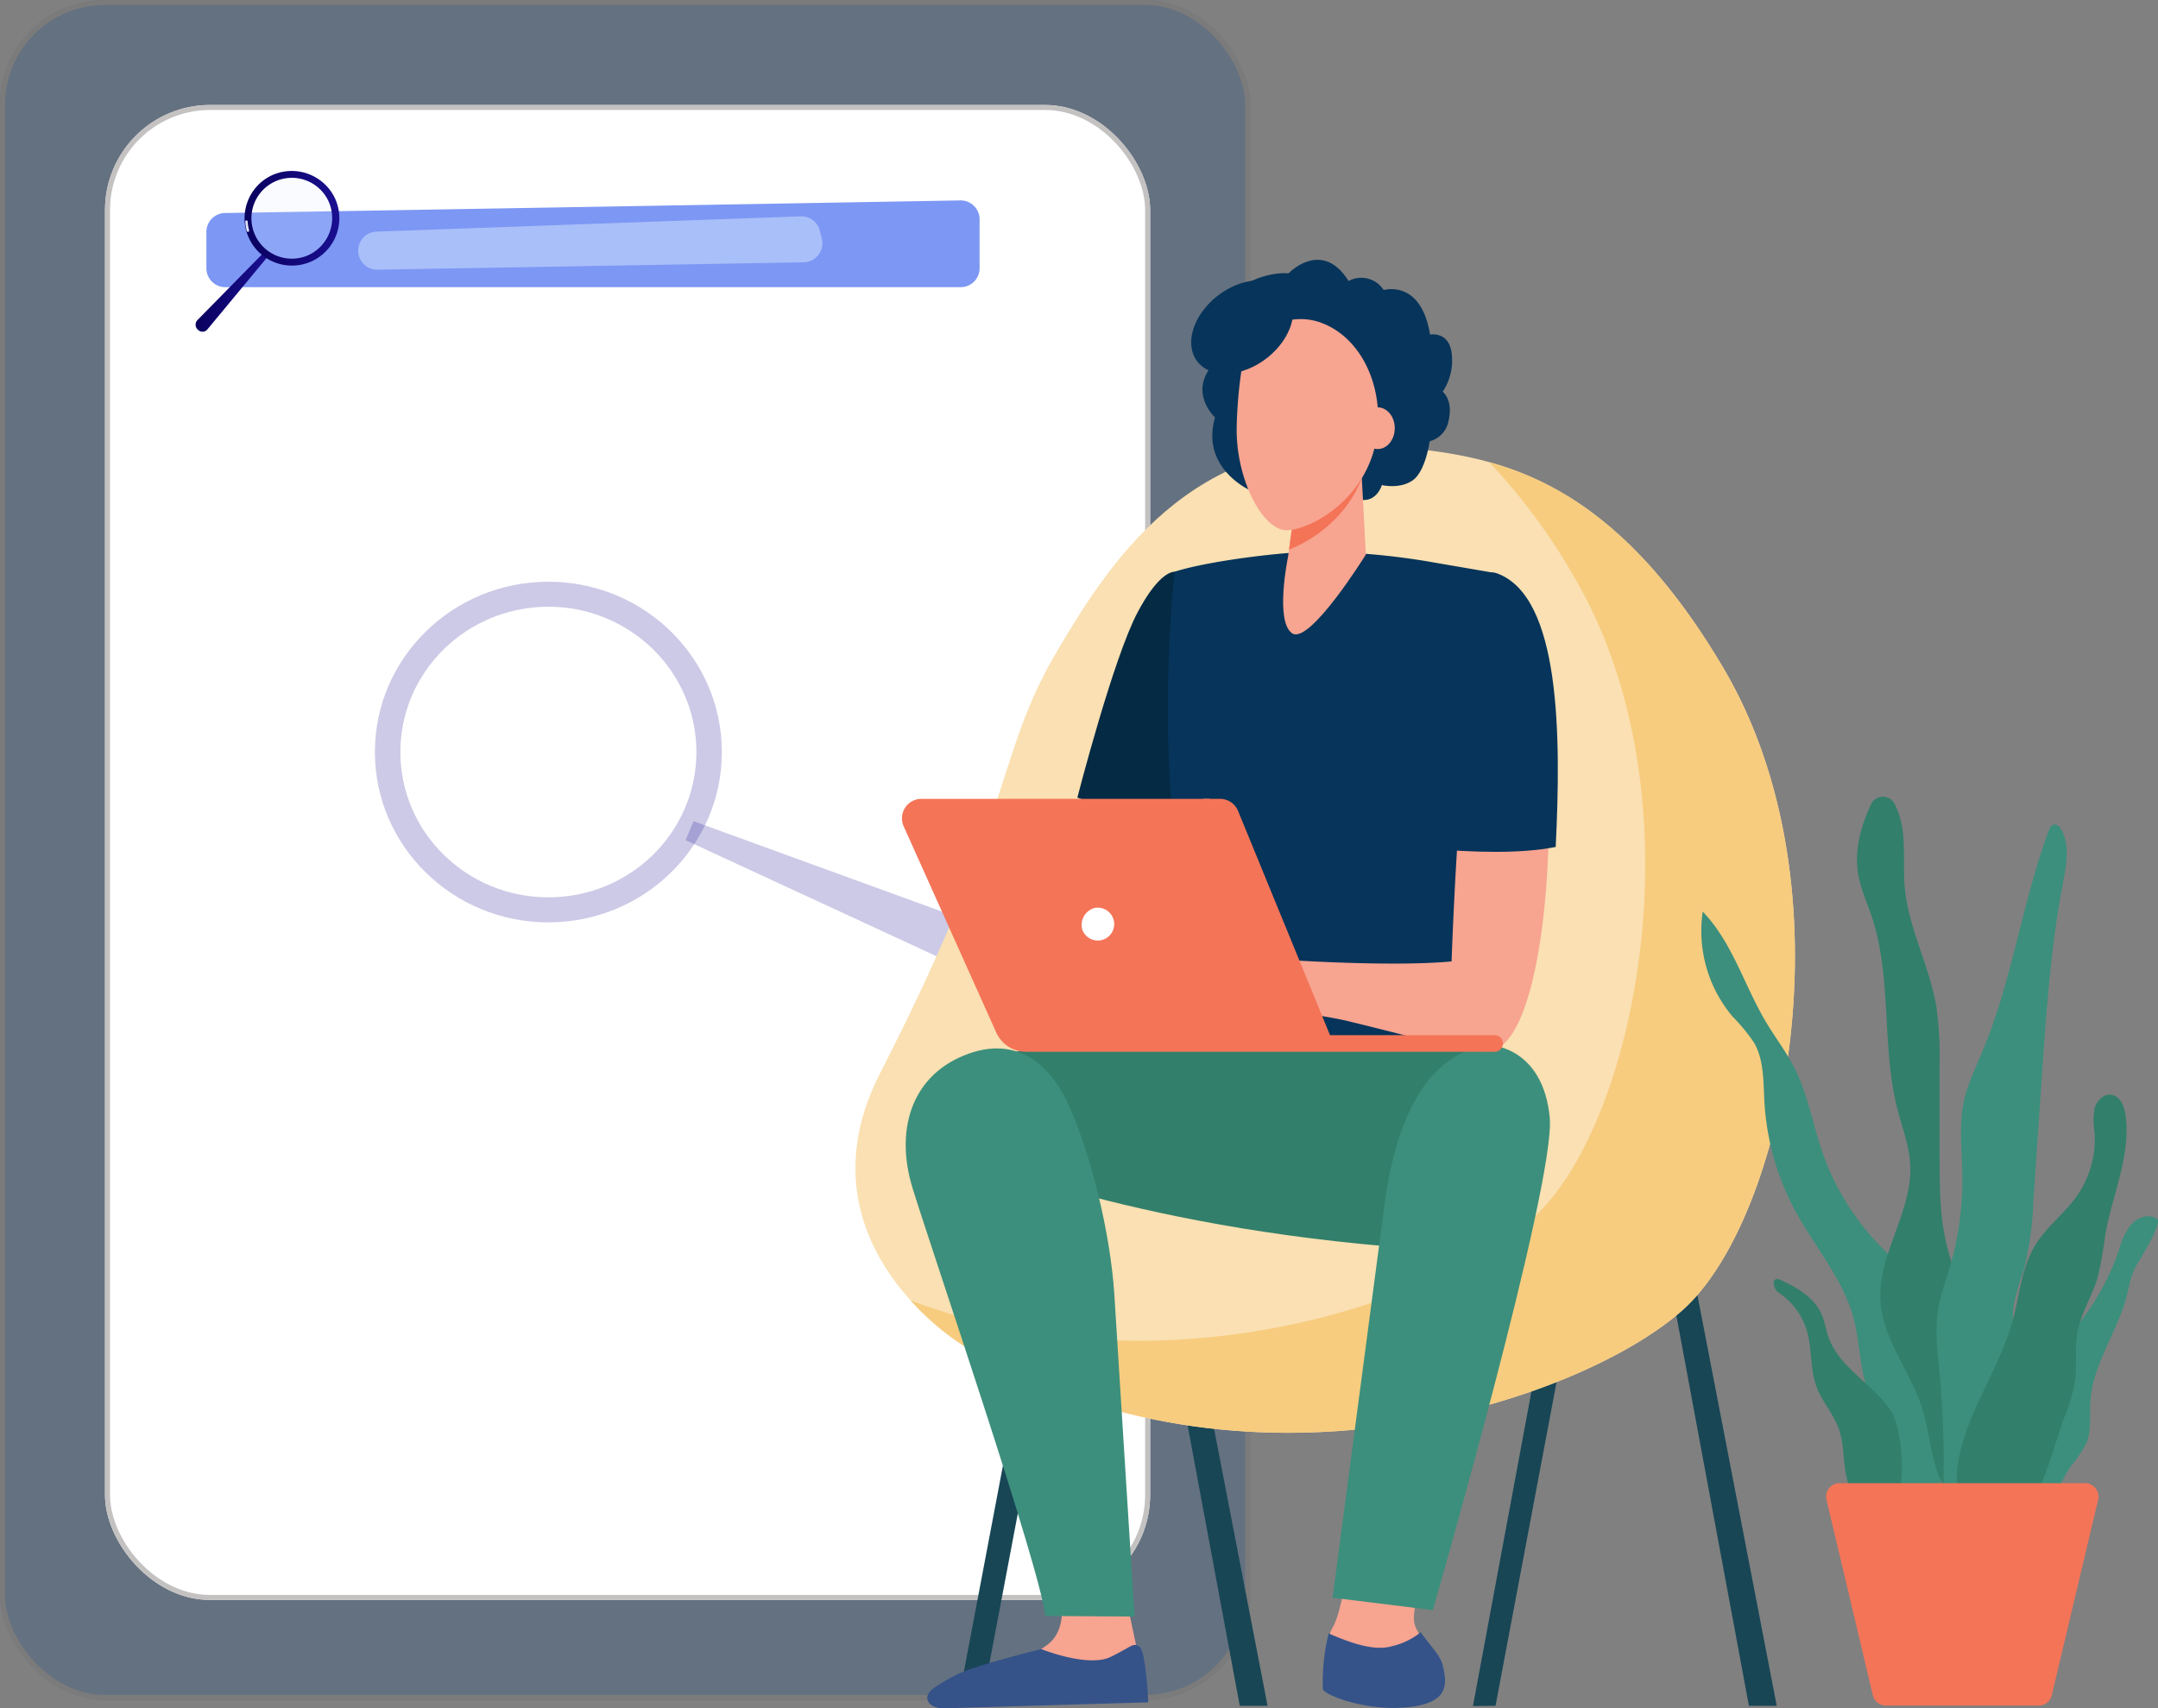 
<svg xmlns="http://www.w3.org/2000/svg" xmlns:xlink="http://www.w3.org/1999/xlink" width="431.549" height="341.69" viewBox="0 0 431.549 341.69">
  <rect x="0" y="0" width="431.549" height="341.69" fill="#808080" stroke="none"/>
  <defs>
    <linearGradient id="linear-gradient" y1="0.5" x2="1" y2="0.5" gradientUnits="objectBoundingBox">
      <stop offset="0" stop-color="#09005d"/>
      <stop offset="1" stop-color="#1a0f91"/>
    </linearGradient>
    <linearGradient id="linear-gradient-2" x1="17.038" y1="11.051" x2="18.041" y2="11.051" gradientUnits="objectBoundingBox">
      <stop offset="0" stop-color="#dae3fe"/>
      <stop offset="1" stop-color="#e9effd"/>
    </linearGradient>
    <linearGradient id="linear-gradient-4" x1="0" y1="0.5" x2="1" y2="0.5" xlink:href="#linear-gradient-2"/>
    <linearGradient id="linear-gradient-5" x1="-7.987" x2="-6.987" xlink:href="#linear-gradient"/>
    <linearGradient id="linear-gradient-6" x1="-6.05" x2="-5.05" xlink:href="#linear-gradient"/>
  </defs>
  <g id="Group_78" data-name="Group 78" transform="translate(-645 -241)">
    <g id="Rectangle_7" data-name="Rectangle 7" transform="translate(645 241)" fill="#2b5180" stroke="#707070" stroke-width="1" opacity="0.33">
      <rect width="250" height="340" rx="21" stroke="none"/>
      <rect x="0.5" y="0.5" width="249" height="339" rx="20.5" fill="none"/>
    </g>
    <g id="Rectangle_8" data-name="Rectangle 8" transform="translate(666 262)" fill="#fff" stroke="#c4c1c1" stroke-width="1">
      <rect width="209" height="299" rx="21" stroke="none"/>
      <rect x="0.5" y="0.5" width="208" height="298" rx="20.5" fill="none"/>
    </g>
    <g id="Group_71" data-name="Group 71" transform="translate(684.116 275.207)">
      <g id="Group_59" data-name="Group 59" transform="translate(0 0)">
        <g id="Group_57" data-name="Group 57" transform="translate(2.157 5.878)">
          <path id="Path_113" data-name="Path 113" d="M633.548,242.51c21.122-.311,125.6-2.141,147.046-2.517a3.784,3.784,0,0,1,3.851,3.784v9.782a3.785,3.785,0,0,1-3.785,3.785H633.606a3.785,3.785,0,0,1-3.785-3.785v-7.265A3.783,3.783,0,0,1,633.548,242.51Z" transform="translate(-629.821 -239.993)" fill="#7d97f4"/>
          <path id="Path_114" data-name="Path 114" d="M783.612,262.986h0a3.809,3.809,0,0,0,3.875,3.808l85.206-1.478a3.809,3.809,0,0,0,3.633-4.716l-.388-1.581a3.809,3.809,0,0,0-3.837-2.9l-84.818,3.059A3.809,3.809,0,0,0,783.612,262.986Z" transform="translate(-753.255 -252.935)" fill="#bdd0fb" opacity="0.7"/>
        </g>
        <g id="Group_58" data-name="Group 58">
          <path id="Path_115" data-name="Path 115" d="M632.377,293.594l-13.1,13.336a1.345,1.345,0,0,0,.094,1.972l.1.083a1.25,1.25,0,0,0,1.767-.159l11.995-14.467Z" transform="translate(-618.892 -277.136)" fill="url(#linear-gradient)"/>
          <path id="Path_116" data-name="Path 116" d="M688.409,219.908a8.673,8.673,0,1,1-11.494-3.95A8.594,8.594,0,0,1,688.409,219.908Z" transform="translate(-661.467 -214.133)" opacity="0.17" fill="url(#linear-gradient-2)"/>
          <path id="Path_117" data-name="Path 117" d="M672.54,211.174a9.477,9.477,0,1,0,12.789,4.4A9.563,9.563,0,0,0,672.54,211.174Zm7.562,15.846a8.085,8.085,0,1,1,3.947-10.84A8.158,8.158,0,0,1,680.1,227.021Z" transform="translate(-657.505 -210.216)" fill="url(#linear-gradient)"/>
          <path id="Path_118" data-name="Path 118" d="M669.743,262.534a.238.238,0,0,1-.23-.175,8.876,8.876,0,0,1-.3-1.868.238.238,0,1,1,.476-.026,8.425,8.425,0,0,0,.287,1.768.238.238,0,0,1-.167.293A.232.232,0,0,1,669.743,262.534Z" transform="translate(-659.277 -250.365)" fill="url(#linear-gradient-4)"/>
        </g>
      </g>
    </g>
    <path id="Path_356" data-name="Path 356" d="M1762.266,821.484l63.155,22.986a4.836,4.836,0,0,1,2.748,6.546l-.192.421a4.5,4.5,0,0,1-5.979,2.219l-61.323-28.368Z" transform="translate(-978.575 -416.243)" opacity="0.22" fill="url(#linear-gradient-5)"/>
    <path id="Path_357" data-name="Path 357" d="M1445.926,612.927c0,18.814,15.531,34.065,34.691,34.065s34.691-15.251,34.691-34.065-15.531-34.065-34.691-34.065S1445.926,594.113,1445.926,612.927Zm5.1,0c0-16.05,13.25-29.061,29.595-29.061s29.595,13.011,29.595,29.061-13.25,29.061-29.595,29.061S1451.022,628.977,1451.022,612.927Z" transform="translate(-725.955 -221.513)" opacity="0.22" fill="url(#linear-gradient-6)"/>
    <g id="Group_72" data-name="Group 72" transform="translate(-416.09 -164.134)">
      <rect id="Rectangle_9" data-name="Rectangle 9" width="4.706" height="107.838" transform="translate(1272.889 638.989) rotate(10.732)" fill="#184655"/>
      <path id="Path_323" data-name="Path 323" d="M2056.484,1485.367h5.562l-20.726-107.329-4.624.876Z" transform="translate(-645.651 -739.059)" fill="#184655"/>
      <path id="Path_324" data-name="Path 324" d="M1540.912,1485.367h5.562l-20.726-107.329-4.624.876Z" transform="translate(-231.901 -739.059)" fill="#184655"/>
      <path id="Path_325" data-name="Path 325" d="M1861.959,1487.324l-4.515.054,19.87-106.9,4.624.876Z" transform="translate(-501.8 -741.016)" fill="#184655"/>
      <path id="Path_326" data-name="Path 326" d="M1339.986,644.263c18.31,1.961,42,4.029,65.791,44.4,26,44.118,12.313,110.02-8.207,128.333s-87.537,40.925-143.874,7.074c0,0-34.017-20.515-16.559-54.561,26.865-52.394,23.069-63.32,35.081-83.853S1301.122,640.1,1339.986,644.263Z" transform="translate(0 -149.83)" fill="#fae0b2"/>
      <path id="Path_327" data-name="Path 327" d="M1450.689,703.215c-16.236-27.551-32.427-37.26-46.894-41.272a121.153,121.153,0,0,1,16.947,22.876c26,44.118,12.312,110.02-8.207,128.333-18.2,16.24-72.961,35.855-124.416,16.479a52.269,52.269,0,0,0,10.49,8.99c56.336,33.852,123.354,11.24,143.874-7.074S1476.687,747.333,1450.689,703.215Z" transform="translate(-44.912 -164.387)" fill="#f7cc7f"/>
      <path id="Path_328" data-name="Path 328" d="M1461.391,985.671l-4.706,14.118,14.342-5.641Z" transform="translate(-180.187 -424.181)" fill="#f79c8d"/>
      <path id="Path_329" data-name="Path 329" d="M1476.339,772.937c-.956.039-3.576.913-7.407,8.129-4.893,9.215-12.044,37.053-12.044,37.053l21.345,7.922,2.742-5.81,4.516-44.732S1476.6,772.926,1476.339,772.937Z" transform="translate(-180.351 -253.46)" fill="#042a44"/>
      <path id="Path_330" data-name="Path 330" d="M1578.093,752.619c-6.1.008-21.206,1.783-28.216,4.015,0,0-5.15,44.109,4.636,77.625,2.191,7.5-1.812,31.1-1.812,31.1l63.248-.832s-7.493-57.052-4.67-66.267,2.89-41.332,2.89-41.332-.433-.067-14.21-2.441A143.671,143.671,0,0,0,1578.093,752.619Z" transform="translate(-253.889 -237.155)" fill="#07345a"/>
      <path id="Path_331" data-name="Path 331" d="M1714.938,1738.023s-1.4,16.1-3.972,20.552.135,12.034.271,13.074,5.416,2.526,13.811,1.634,8.26-2.823,7.583-5.943-5.145-7.131-5.416-10.1,2.573-13.668,2.573-13.668Z" transform="translate(-383.364 -1027.95)" fill="#f7a491"/>
      <path id="Path_332" data-name="Path 332" d="M1372.859,1252.208s-43.66-2.416-53.41,3.469,1.763,17.969,1.763,17.969,35.544,15.4,95.05,18.824c14.091.81,15.306-36.617,12.671-39.715S1372.859,1252.208,1372.859,1252.208Z" transform="translate(-66.91 -637.287)" fill="#327f6b"/>
      <path id="Path_333" data-name="Path 333" d="M1722.4,1861.979c8.645-.918,7.576-5.15,6.878-8.363-.436-2.012-2.916-4.383-4.395-6.626a14.419,14.419,0,0,1-5.783,2.8c-3.9,1.147-9.243-1.124-12.648-2.546a41.485,41.485,0,0,0-1.156,11.113C1705.437,1859.43,1713.756,1862.9,1722.4,1861.979Z" transform="translate(-379.669 -1115.397)" fill="#355389"/>
      <path id="Path_334" data-name="Path 334" d="M1725.718,1285.093c-1.744,13.155-10.381,78.642-10.381,78.642l20.04,2.476s24.643-85.476,23.38-98.55-10.488-14.174-10.488-14.174S1730.335,1250.271,1725.718,1285.093Z" transform="translate(-387.758 -639.043)" fill="#3c8f7c"/>
      <path id="Path_335" data-name="Path 335" d="M1600.749,459.816s6.658-7.02,12.014,1.52a5.324,5.324,0,0,1,7.02,1.809s7.454-2.243,9.263,8.9c0,0,3.836-.724,4.342,3.836a11.282,11.282,0,0,1-1.809,7.6s2.155,1.616,1.176,5.808a5.187,5.187,0,0,1-3.781,4.107s-.8,6.007-3.4,7.816-6.152.941-6.152.941-.941,3.257-3.98,2.967-6.8-3.184-10.2-1.882-12.231-.072-12.231-.072-9.915-4.415-6.948-14.547c0,0-5.211-4.7-.651-10.349,0,0-3.329-8.829,3.257-14.04S1600.749,459.816,1600.749,459.816Z" transform="translate(-281.987 0)" fill="#07345a"/>
      <path id="Path_336" data-name="Path 336" d="M1667.43,654.944l-1.205,8.942s-2.7,12.882.774,15.366,14.772-15.733,14.772-15.733l-1.193-22.658Z" transform="translate(-347.542 -147.468)" fill="#f7a491"/>
      <path id="Path_337" data-name="Path 337" d="M1685.77,648.2c-2.869,7.728-9.7,12.479-14.554,14.321l1.022-7.581,13.146-14.083Z" transform="translate(-352.351 -147.467)" fill="#f47458"/>
      <path id="Path_338" data-name="Path 338" d="M1634.806,517.7a11.95,11.95,0,0,0-15.639,9.522,90.321,90.321,0,0,0-.969,11.472c-.19,10.444,5.217,20.608,9.959,20.608s17.849-6.761,18.324-21.587C1646.774,528.566,1642.2,520.251,1634.806,517.7Z" transform="translate(-309.8 -48.116)" fill="#f7a491"/>
      <path id="Path_339" data-name="Path 339" d="M1743.733,610.661c0,2.3,1.528,4.172,3.411,4.172s3.411-1.868,3.411-4.172-1.527-4.172-3.411-4.172S1743.733,608.358,1743.733,610.661Z" transform="translate(-410.546 -119.885)" fill="#f7a491"/>
      <path id="Path_340" data-name="Path 340" d="M1577.288,481.053c-4.9,3.881-6.615,9.777-3.834,13.17s9.007,3,13.905-.883,6.616-9.777,3.834-13.17S1582.187,477.173,1577.288,481.053Z" transform="translate(-272.827 -16.661)" fill="#07345a"/>
      <path id="Path_341" data-name="Path 341" d="M1585.845,799c-5.914-2.211-8.807,50.891-9.6,72.749-10.472,1-28.725.008-33.27-.333-2.138-.16-7.066-1.959-9.192-2.236a21.34,21.34,0,0,0-5.224-.247c-.393.068-11.309,4.517-12.243,5.493-1.158,1.21-4.288,4.261-3.76,5.582s6.021-3.677,6.021-3.677l2.684-1.5c-3.342,3.254-9.716,7.538-8.8,9.1.9,1.522,6.645-2.827,10.743-5.79-3.515,3.164-7.881,8.826-6.875,9.708.9.793,5.871-5.762,11.179-7.649,1.967-.7,3.928,1.238,5.475,1.472a11.166,11.166,0,0,0,4.009.223l5.747-1.624c1.958.177,2.007,1.331,3.984,1.75,2.3.487,6.061,1,8.984,1.711,16.832,4.1,22.446,6,27.6,6C1598.916,889.72,1599.821,804.228,1585.845,799Z" transform="translate(-224.876 -274.325)" fill="#f7a491"/>
      <path id="Path_342" data-name="Path 342" d="M1843.764,828.694c1.108-22.388.946-49.983-11.647-54.691-4.969-1.858-13.728,9.312-12.153,55.146C1826.686,829.7,1836.556,830.148,1843.764,828.694Z" transform="translate(-471.572 -254.162)" fill="#07345a"/>
      <path id="Path_343" data-name="Path 343" d="M1584.494,1003h1.283l19.3,47.262-1.329-.2Z" transform="translate(-282.756 -438.089)" fill="#f79c8d"/>
      <path id="Path_344" data-name="Path 344" d="M1354.274,1807.733s1.749,5.587-1.383,9.282-16.141,7.32-17.849,9.321a5.6,5.6,0,0,0-1.578,3.706l36.516-1-.4-10.991-1.682-7.9Z" transform="translate(-81.3 -1083.893)" fill="#f7a491"/>
      <path id="Path_345" data-name="Path 345" d="M1327.724,1860.659s9.383,3.783,13.915,1.543,4.4-2.86,5.707-2.025,1.781,11.138,1.781,11.138l-41.061,1.2c-2.858-.065-4.3-2.163-1.98-3.958a33.48,33.48,0,0,1,4.477-2.653C1313.774,1864.072,1327.724,1860.659,1327.724,1860.659Z" transform="translate(-58.404 -1125.694)" fill="#355389"/>
      <path id="Path_346" data-name="Path 346" d="M1315.223,1266.159c-2.822-5.919-9.241-13.626-20.535-8.984-10.772,4.427-13.663,15.307-10.265,26.448s25.773,76.635,26.553,85.64l17.864.118s-3.247-51.859-4.043-64.394C1324.031,1292.926,1320.108,1276.4,1315.223,1266.159Z" transform="translate(-40.865 -640.924)" fill="#3c8f7c"/>
      <path id="Path_347" data-name="Path 347" d="M1283.167,1003h59.716a3.893,3.893,0,0,1,3.6,2.417l18.387,44.845h32.922a1.666,1.666,0,0,1,1.667,1.666h0a1.666,1.666,0,0,1-1.667,1.666h-93.7a6.541,6.541,0,0,1-5.967-3.862l-18.514-41.243A3.894,3.894,0,0,1,1283.167,1003Z" transform="translate(-37.81 -438.089)" fill="#f47458"/>
      <path id="Path_348" data-name="Path 348" d="M1461.467,1117.585a3.286,3.286,0,1,0,2.463-4.286A3.513,3.513,0,0,0,1461.467,1117.585Z" transform="translate(-183.959 -526.559)" fill="#fff"/>
      <g id="Group_69" data-name="Group 69" transform="translate(1401.305 564.484)">
        <path id="Path_349" data-name="Path 349" d="M2135.441,1203.48c-.379-3.346-.829-6.768-2.382-9.754-1.888-3.63-5.206-6.25-8.1-9.135a50.687,50.687,0,0,1-12.084-19.262c-1.934-5.589-2.9-11.543-5.563-16.82-1.628-3.223-3.847-6.1-5.7-9.2-4.369-7.328-6.748-15.989-12.673-22.123a26.592,26.592,0,0,0,6.006,21.036,35.43,35.43,0,0,1,4.264,5.184c2.018,3.536,1.834,7.85,2.071,11.916a52.33,52.33,0,0,0,6.257,21.9c3.888,7.138,9.5,13.5,11.577,21.356,1.557,5.891,1.094,12.5,4.415,17.6a4.5,4.5,0,0,1,.86,1.763,3.855,3.855,0,0,1-.065,1.107l-.223,1.423c-.756,4.821-1.536,10.956,2.607,14.564,2.871,2.5,6.567,2.557,8.629-.765,2.076-3.345,1.892-8.24,1.738-12C2136.818,1216,2136.147,1209.711,2135.441,1203.48Z" transform="translate(-2088.648 -1094.204)" fill="#3c8f7c"/>
        <path id="Path_350" data-name="Path 350" d="M2269.451,1106.233c-1.612-5.581-4.113-10.9-5.367-16.569-1.216-5.5-1.226-11.191-1.229-16.826l-.013-18.526a69.8,69.8,0,0,0-.642-11.5c-1.367-8.158-5.607-15.7-6.325-23.942-.311-3.564.05-7.165-.342-10.721a16.869,16.869,0,0,0-1.685-5.906,2.631,2.631,0,0,0-4.721.132c-2.06,4.462-3.365,9.285-2.534,14.066.5,2.868,1.741,5.542,2.668,8.3,4.13,12.285,1.938,25.884,5.133,38.446.965,3.792,2.423,7.51,2.593,11.419.406,9.356-6.582,17.9-5.941,27.246.526,7.66,6.033,14,8.345,21.32,1.294,4.1,1.571,8.473,2.958,12.54,1.077,3.16,3.582,7,7.473,6.039,3.694-.911,2.578-3.926,2.413-6.806C2271.674,1125.2,2272.2,1115.75,2269.451,1106.233Z" transform="translate(-2215.196 -1000.835)" fill="#327f6b"/>
        <path id="Path_351" data-name="Path 351" d="M2342.511,1133.969c-.163-2.9-.652-5.816-.246-8.692a50.69,50.69,0,0,1,2-7.071,63.608,63.608,0,0,0,1.928-13.625q.854-12.5,1.709-25.009c.885-12.958,1.775-25.953,4.2-38.713.673-3.543,1.428-7.381-.164-10.616-.336-.682-1-1.4-1.72-1.178-.516.162-.769.73-.956,1.238-5.3,14.393-7.3,29.889-13.209,44.039-1.416,3.39-3.063,6.725-3.8,10.325-.88,4.324-.4,8.789-.283,13.2a62.283,62.283,0,0,1-2.2,18.783c-.914,3.182-2.138,6.292-2.639,9.565-.625,4.081-.1,8.238.291,12.348a189.676,189.676,0,0,1,.762,23.784c-.144,4.664,3.793,4.542,6.4,1.676,1.824-2,1.807-4.2,2.432-6.7C2339.069,1149.138,2343.009,1142.849,2342.511,1133.969Z" transform="translate(-2279.801 -1023.457)" fill="#3c8f7c"/>
        <path id="Path_352" data-name="Path 352" d="M2185.679,1515.877c-3.481-5.594-10.417-8.774-12.643-14.979-.566-1.579-.787-3.277-1.479-4.8-1.536-3.393-5.03-5.311-8.464-6.872a.726.726,0,0,0-1.026.654h0a2.478,2.478,0,0,0,1.075,2.1,13.931,13.931,0,0,1,5.551,7.571c1.061,3.636.6,7.622,1.919,11.173,1.107,2.98,3.385,5.417,4.456,8.411.978,2.737.875,5.727,1.336,8.6s1.735,5.916,4.371,7.131C2190.312,1539.248,2187.929,1519.491,2185.679,1515.877Z" transform="translate(-2147.568 -1392.717)" fill="#327f6b"/>
        <path id="Path_353" data-name="Path 353" d="M2412.16,1463.138c-.148,2.7.265,5.54-.793,8.032a24.359,24.359,0,0,1-2.895,4.3c-3.51,4.966-4.784,12-10.178,14.8a1.835,1.835,0,0,1-1.147.276,1.757,1.757,0,0,1-1.137-1.153c-1.323-3.081.161-6.552,1.04-9.788a2.4,2.4,0,0,0,.013-1.718c-.3-.573-.974-.821-1.436-1.271-.922-.9-.835-2.38-.652-3.654a82.844,82.844,0,0,1,1.924-9.447,16.521,16.521,0,0,1,2.022-5.053,22.379,22.379,0,0,1,4.261-4.217,50.5,50.5,0,0,0,14.742-21.761,14.291,14.291,0,0,1,2.467-5.155c1.288-1.422,3.583-2.154,5.152-1.05,1.116.785-3.455,8.137-3.988,9.019-1.522,2.519-1.543,4.712-2.4,7.509C2417.042,1449.657,2412.563,1455.793,2412.16,1463.138Z" transform="translate(-2334.383 -1341.824)" fill="#3c8f7c"/>
        <path id="Path_354" data-name="Path 354" d="M2368.765,1367.479a33.273,33.273,0,0,0,2.333-7.941c.365-3.054-.119-6.177.4-9.209.671-3.9,2.943-7.324,4.068-11.115a73.378,73.378,0,0,0,1.5-8.427c1.4-8.045,5.178-15.907,4.092-24-.236-1.76-1.031-3.812-2.778-4.113-1.582-.272-3.021,1.174-3.433,2.729a14.744,14.744,0,0,0,.009,4.8,19.806,19.806,0,0,1-3.547,12.7c-2.485,3.516-6.09,6.163-8.326,9.843-2.743,4.514-3.116,10.024-4.516,15.119-2.783,10.132-9.764,18.972-11.036,29.4-.507,4.151.468,9.2,4.3,10.855C2362.911,1392.919,2366.256,1373.969,2368.765,1367.479Z" transform="translate(-2296.306 -1243.037)" fill="#327f6b"/>
        <path id="Path_355" data-name="Path 355" d="M2243.2,1696.059h-25.427a2.7,2.7,0,0,0-2.619,3.322l9.269,39.087a2.693,2.693,0,0,0,2.619,2.074h30.544a2.693,2.693,0,0,0,2.619-2.074l9.269-39.087a2.7,2.7,0,0,0-2.619-3.322Z" transform="translate(-2190.114 -1558.758)" fill="#f47458"/>
      </g>
    </g>
  </g>
</svg>
